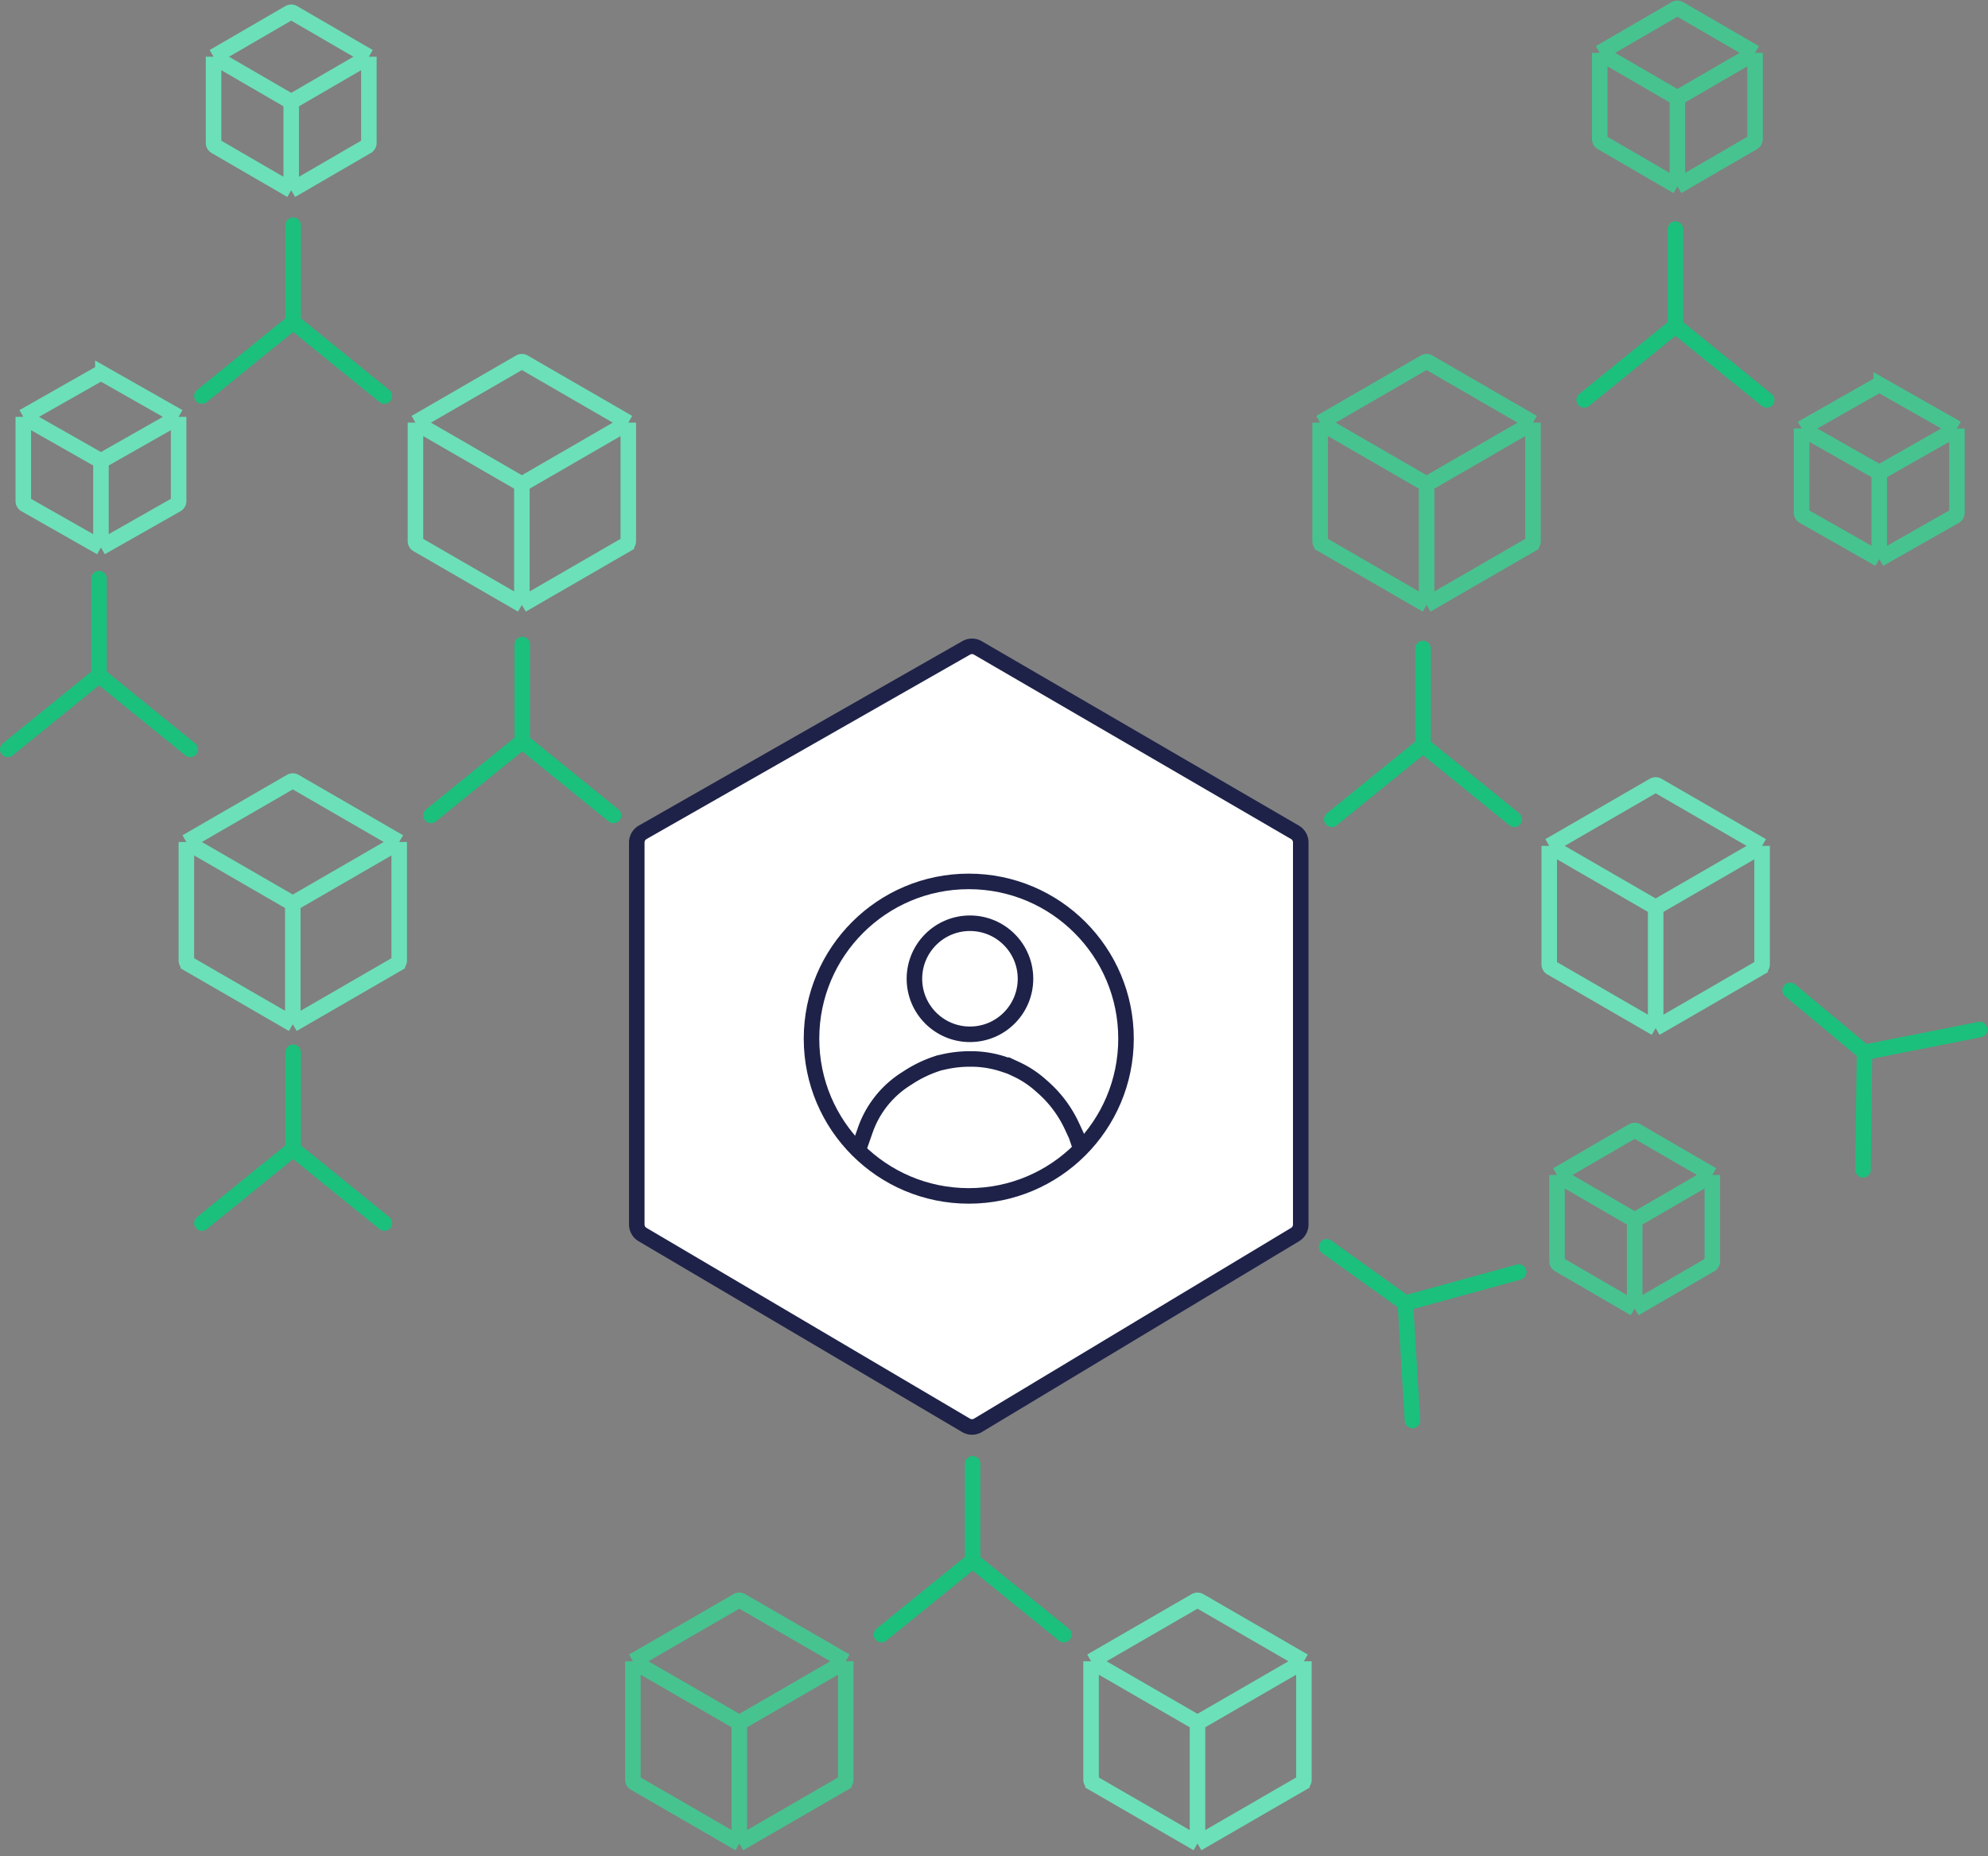 <?xml version="1.0" encoding="UTF-8"?> <svg xmlns="http://www.w3.org/2000/svg" width="512" height="478" fill="none"><rect width="100%" height="100%" fill="#808080" stroke="none"/> <path d="m333.508 214.359-81.668-47.491a3 3 0 0 0-2.994-.012l-83.332 47.508A2.999 2.999 0 0 0 164 216.97v98.392c0 1.062.561 2.045 1.476 2.584l83.331 49.146a3 3 0 0 0 3.071-.013l81.668-49.129a3 3 0 0 0 1.454-2.571v-98.426a3 3 0 0 0-1.492-2.594z" fill="#fff" stroke="#1E2248" stroke-width="4"></path> <path d="m190.407 474.787 26.909-15.562a.995.995 0 0 0 .498-.862v-30.514m-27.407 46.938v-31.089m0 31.089-26.909-15.562a.995.995 0 0 1-.498-.862v-30.514m54.814 0-27.407 15.849m27.407-15.849-26.908-15.56a.995.995 0 0 0-.998 0L163 427.849m27.407 15.849L163 427.849M367.407 155.787l26.909-15.562a.995.995 0 0 0 .498-.862v-30.514m-27.407 46.938v-31.089m0 31.089-26.909-15.562a.995.995 0 0 1-.498-.862v-30.514m54.814 0-27.407 15.849m27.407-15.849-26.908-15.56a.997.997 0 0 0-.998 0L340 108.849m27.407 15.849L340 108.849M432 48l19.502-11.323a1 1 0 0 0 .498-.864V13.612M432 48V25.223M432 48l-19.502-11.323a1 1 0 0 1-.498-.864V13.612m40 0-20 11.611m20-11.611-19.498-11.32a1 1 0 0 0-1.004 0L412 13.612m20 11.611-20-11.611" stroke="#47C390" stroke-width="4"></path> <path d="m75 49 19.502-11.323a1 1 0 0 0 .498-.864V14.612M75 49V26.223M75 49 55.498 37.677a1 1 0 0 1-.498-.864V14.612m40 0L75 26.223m20-11.611L75.502 3.292a1 1 0 0 0-1.004 0L55 14.612m20 11.611L55 14.612" stroke="#6CE0B9" stroke-width="4"></path> <path d="m421 337 19.502-11.323a1 1 0 0 0 .498-.864v-22.201M421 337v-22.777M421 337l-19.502-11.323a1 1 0 0 1-.498-.864v-22.201m40 0-20 11.611m20-11.611-19.498-11.32a.996.996 0 0 0-1.004 0L401 302.612m20 11.611-20-11.611M484 144l19.496-11.073a.997.997 0 0 0 .504-.866v-21.702M484 144v-22.282M484 144l-19.496-11.073a.997.997 0 0 1-.504-.866v-21.702m40 0-20 11.359m20-11.359-19.508-11.08a.996.996 0 0 0-.984 0L464 110.36m20 11.359-20-11.359" stroke="#47C390" stroke-width="4"></path> <path d="m26 141 19.496-11.073a.996.996 0 0 0 .504-.866v-21.702M26 141v-22.282M26 141 6.504 129.927a.996.996 0 0 1-.504-.866v-21.702m40 0-20 11.359m20-11.359-19.508-11.08a.997.997 0 0 0-.984 0L6 107.36m20 11.359L6 107.359M308.407 474.787l26.909-15.562a.995.995 0 0 0 .498-.862v-30.514m-27.407 46.938v-31.089m0 31.089-26.909-15.562a.995.995 0 0 1-.498-.862v-30.514m54.814 0-27.407 15.849m27.407-15.849-26.908-15.56a.995.995 0 0 0-.998 0L281 427.849m27.407 15.849L281 427.849M426.407 264.787l26.909-15.562a.995.995 0 0 0 .498-.862v-30.514m-27.407 46.938v-31.089m0 31.089-26.909-15.562a.995.995 0 0 1-.498-.862v-30.514m54.814 0-27.407 15.849m27.407-15.849-26.908-15.56a.995.995 0 0 0-.998 0L399 217.849m27.407 15.849L399 217.849M75.407 263.787l26.909-15.562a.995.995 0 0 0 .498-.862v-30.514m-27.407 46.938v-31.089m0 31.089-26.91-15.562a.995.995 0 0 1-.497-.862v-30.514m54.814 0-27.407 15.849m27.407-15.849-26.908-15.56a.994.994 0 0 0-.998 0L48 216.849m27.407 15.849L48 216.849M134.407 155.787l26.909-15.562a.995.995 0 0 0 .498-.862v-30.514m-27.407 46.938v-31.089m0 31.089-26.909-15.562a.995.995 0 0 1-.498-.862v-30.514m54.814 0-27.407 15.849m27.407-15.849-26.908-15.56a.997.997 0 0 0-.998 0L107 108.849m27.407 15.849L107 108.849" stroke="#6CE0B9" stroke-width="4"></path> <path d="M250.5 377v24.933m0 0L227 421m23.5-19.067L274 421M366.5 167v24.933m0 0L343 211m23.5-19.067L390 211M461.037 255.06l19.161 15.954m0 0-.384 30.259m.384-30.259 29.689-5.86M134.5 166v24.933m0 0L111 210m23.5-19.067L158 210M431.5 59v24.933m0 0L408 103m23.5-19.067L455 103M25.5 149v24.933m0 0L2 193m23.5-19.067L49 193M75.5 58v24.933m0 0L52 102m23.5-19.067L99 102M75.5 271v24.933m0 0L52 315m23.5-19.067L99 315M341.681 321.108l20.272 14.515m0 0 1.822 30.207m-1.822-30.207 29.184-8.008" stroke="#1BC07C" stroke-width="4" stroke-linecap="round"></path> <circle cx="249.5" cy="267.5" r="40.5" stroke="#1E2248" stroke-width="4"></circle> <circle cx="249.808" cy="252.077" r="14.303" stroke="#1E2248" stroke-width="4"></circle> <path d="m221.366 295.284 1.489-4.25a25.57 25.57 0 0 1 3.641-6.843v0a25.57 25.57 0 0 1 6.664-6.214l.934-.601a31.724 31.724 0 0 1 6.94-3.348l.772-.263 1.343-.301a30.363 30.363 0 0 1 6.832-.735l.271.001c1.316.009 2.63.114 3.931.316v0c1.53.238 3.036.608 4.502 1.106l1.593.543 1.477.686a25.516 25.516 0 0 1 3.237 1.801v0a25.44 25.44 0 0 1 2.873 2.19l.728.642a30.349 30.349 0 0 1 4.886 5.492v0a30.338 30.338 0 0 1 2.58 4.504l1.138 2.451.8 2.36" stroke="#1E2248" stroke-width="4" stroke-linecap="round"></path> </svg> 